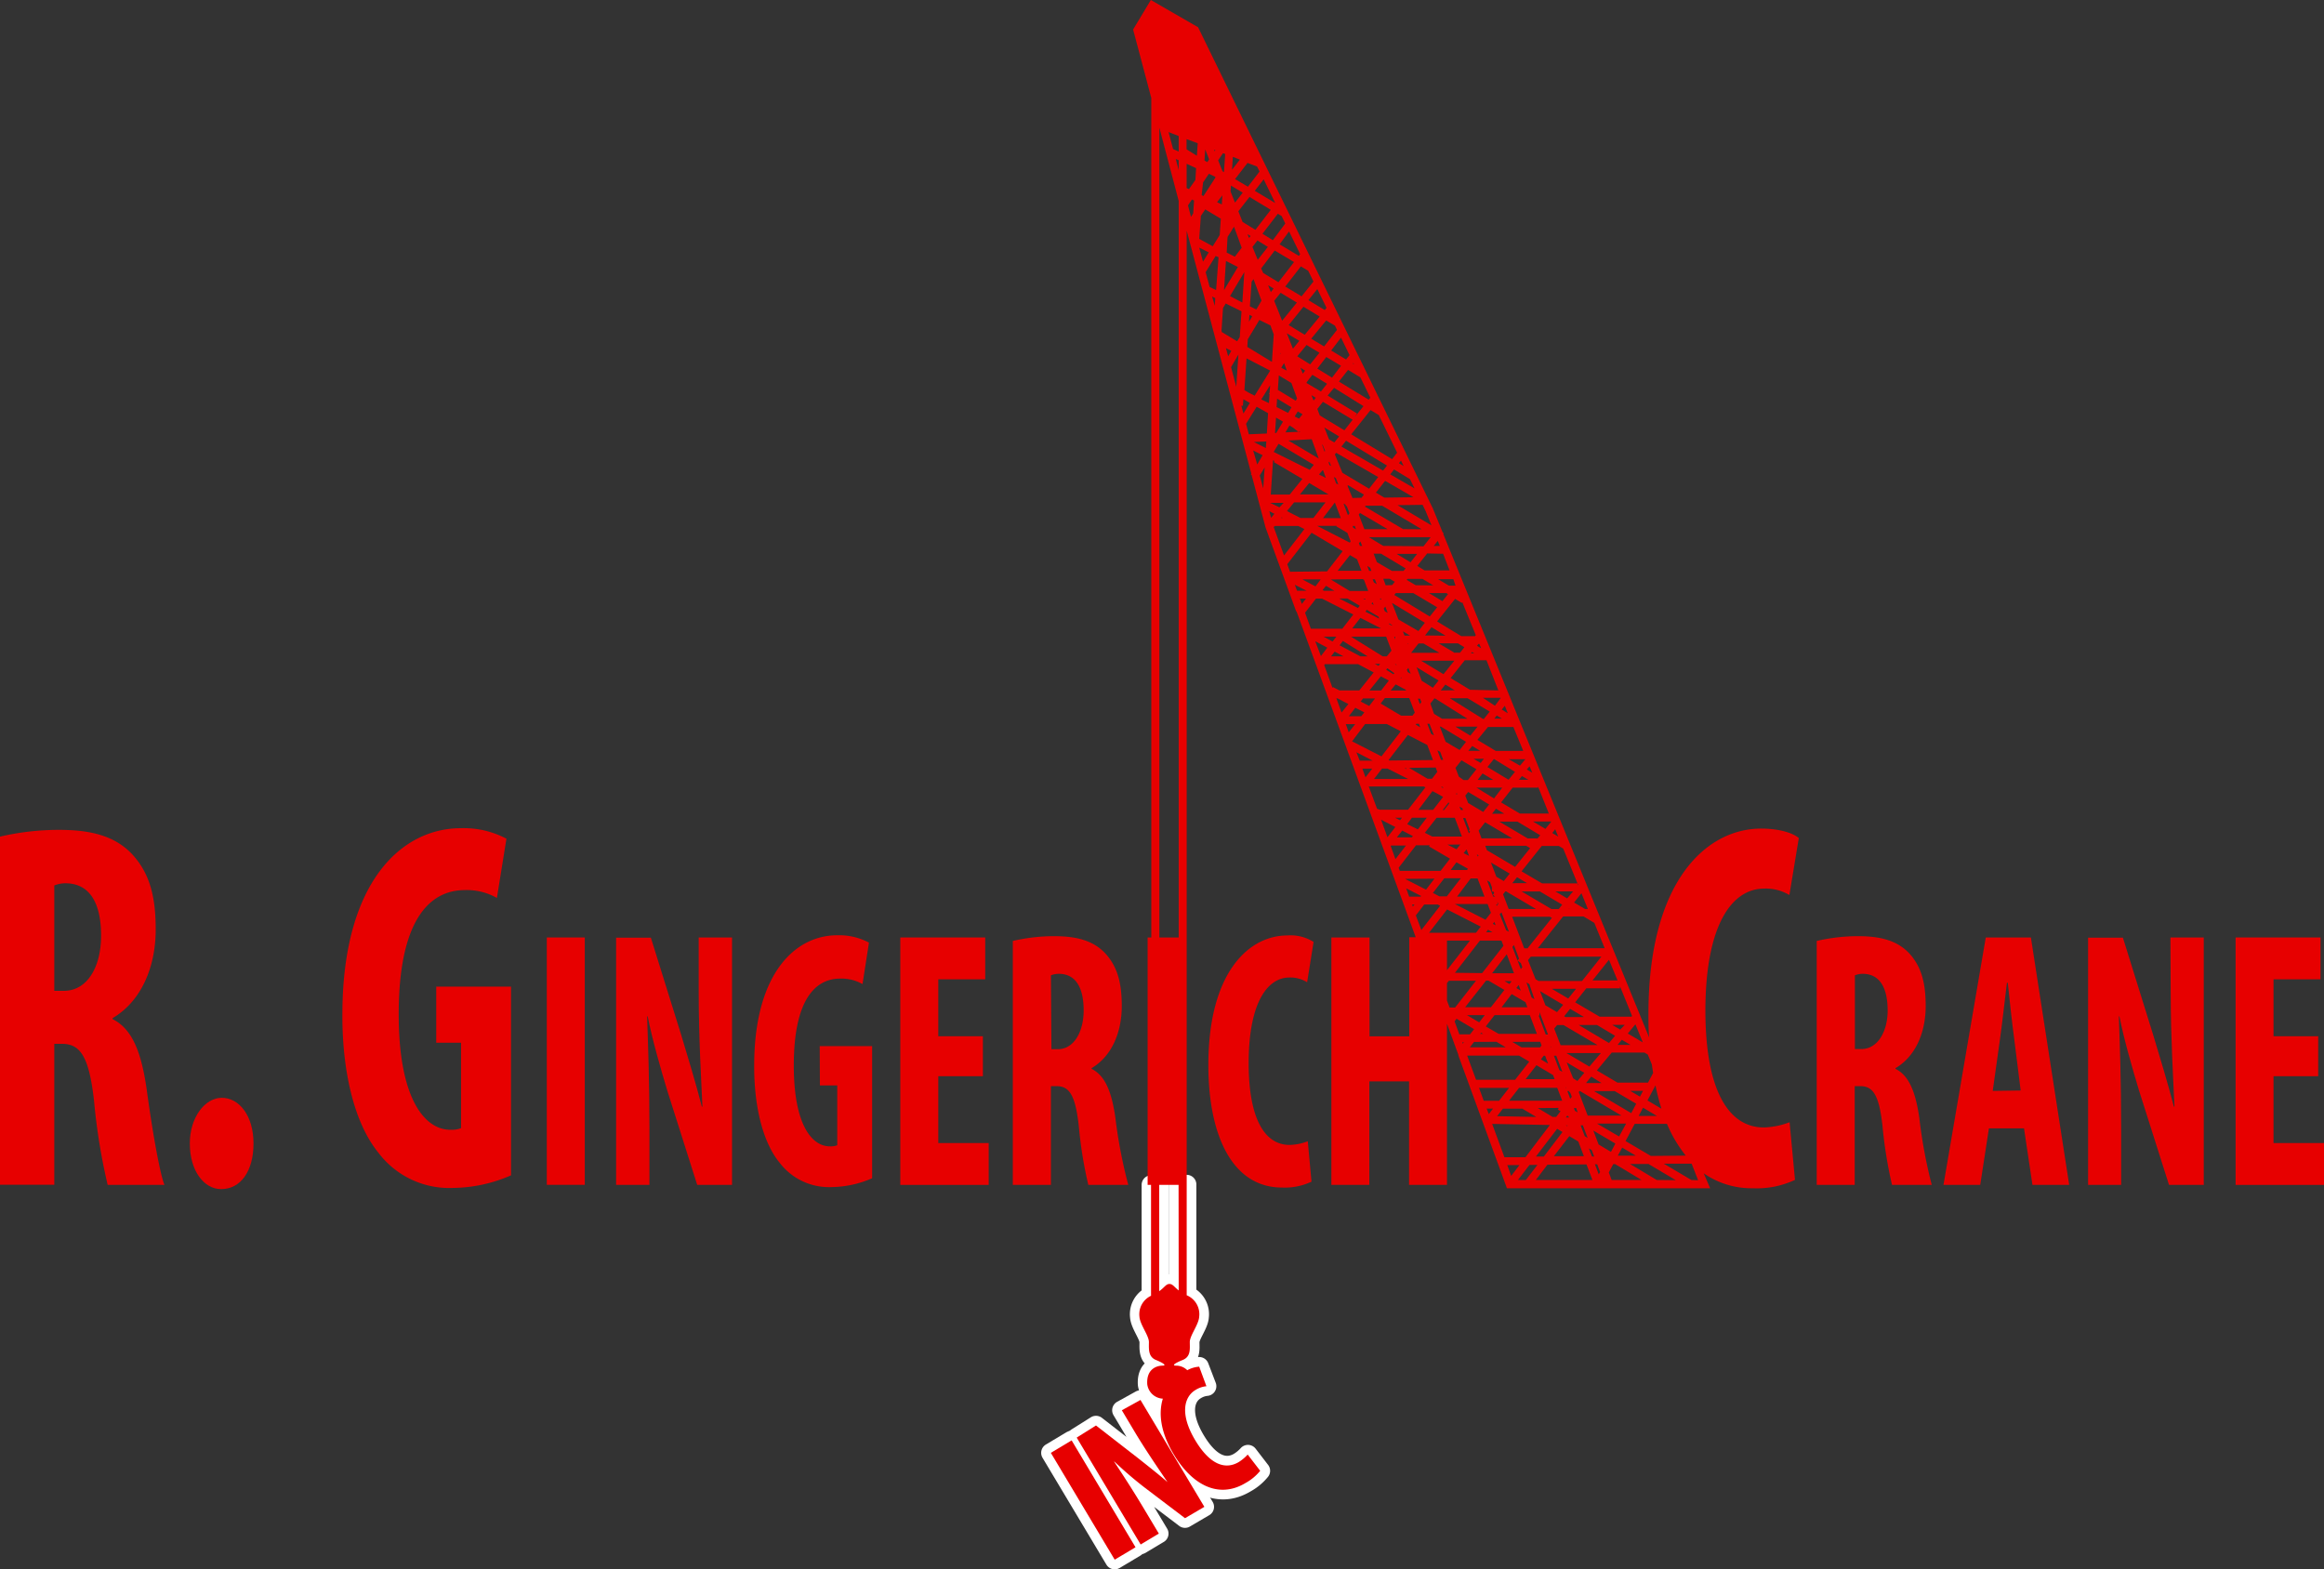 <?xml version="1.0" encoding="UTF-8"?>
<svg xmlns="http://www.w3.org/2000/svg" viewBox="0 0 360.46 243.45">
  <rect x="0" y="0" width="360.46" height="243.45" fill="#333333" stroke="none"/>
  <defs>
    <style>.gin1{fill:none;stroke:#fff;stroke-linejoin:round;stroke-width:3px;}.gin2{fill:#e70000;}</style>
  </defs>
  <rect class="gin1" x="167.67" y="223.04" width="3.76" height="19.31" transform="translate(-95.37 119.95) rotate(-30.87)"></rect>
  <path class="gin1" d="M174,218.76l2.19,3.67c1.82,3,3.76,5.79,4.9,7.48l0,0c-1.33-1.17-3.41-2.8-4.66-3.79l-6.44-5L167,223l9.92,16.58,2.82-1.69-2.22-3.71c-2-3.35-3.65-5.83-4.72-7.46l.05,0a57.73,57.73,0,0,0,4.65,4l6.3,4.78,3-1.76-9.91-16.58Z"></path>
  <path class="gin1" d="M178.57,183.8V201a3.16,3.16,0,0,0-1.8,3.23c.08,1.25,1.47,2.93,1.47,3.95s-.15,2.27,1.09,2.78,1.69.88,1,.88-2.49.37-2.35,2.86a2.56,2.56,0,0,0,2.42,2.26c-.69,2.25-.38,5.17,1.68,8.62,2.81,4.7,6.92,7,11.15,4.46a7.73,7.73,0,0,0,2.27-1.89l-1.94-2.52a6.47,6.47,0,0,1-1.4,1.17c-2,1.18-4.4.53-6.76-3.43s-1.75-6.67.07-7.76a3.88,3.88,0,0,1,1.69-.58L186,212a4.45,4.45,0,0,0-1.85.55,2.43,2.43,0,0,0-1.71-.71c-.73,0-.29-.36,1-.88s1.1-1.75,1.1-2.78,1.39-2.7,1.46-3.95a3.18,3.18,0,0,0-1.94-3.31V183.74l-1.23.06v16.37c-.72-.55-.91-1-1.44-1s-.74.52-1.58,1.12V183.8Z"></path>
  <rect class="gin2" x="167.67" y="223.04" width="3.76" height="19.31" transform="translate(-95.37 119.95) rotate(-30.87)"></rect>
  <path class="gin2" d="M174,218.76l2.19,3.67c1.82,3,3.76,5.79,4.9,7.48l0,0c-1.33-1.17-3.41-2.8-4.66-3.79l-6.44-5L167,223l9.92,16.58,2.82-1.69-2.22-3.71c-2-3.35-3.65-5.83-4.72-7.46l.05,0a57.73,57.73,0,0,0,4.65,4l6.3,4.78,3-1.76-9.91-16.58Z"></path>
  <path class="gin2" d="M17.47,158.09v-.16c4.43-2.61,6.68-7.89,6.68-13.75,0-4.72-.77-8.38-3.4-11.39-2.83-3.25-6.94-4.06-11.56-4.06A40.14,40.14,0,0,0,0,129.78v54H8.42V161.92H9.63c2.83,0,4.18,2,4.95,8.78a94,94,0,0,0,2.12,13.1h8.8c-.77-2-1.93-8.79-2.76-14.89C21.9,163.05,20.43,159.56,17.47,158.09ZM9.89,153.7H8.42V137.35a4.72,4.72,0,0,1,2-.33c3.79.17,5.26,3.5,5.26,8.14C15.67,150,13.55,153.7,9.89,153.7Z"></path>
  <path class="gin2" d="M34.39,170.29c-2.57,0-4.95,3-4.95,7.08,0,4.31,2.25,7.08,4.82,7.08h.06c3,0,5-2.77,5-7.08S37.09,170.29,34.39,170.29Z"></path>
  <path class="gin2" d="M67.66,161.75h3.85V175a4.12,4.12,0,0,1-1.67.25c-3.92,0-8-4.72-8-17.9,0-14.32,4.57-19.28,10.28-19.28a9.45,9.45,0,0,1,4.95,1.22l1.48-9.19a14.15,14.15,0,0,0-7.07-1.63c-9.19,0-18.18,8.3-18.37,28.23-.13,9.43,1.86,17.57,5.59,22.12a13.75,13.75,0,0,0,11.56,5.45,23,23,0,0,0,9-1.95V153.05H67.66Z"></path>
  <rect class="gin2" x="84.81" y="145.42" width="5.89" height="38.37"></rect>
  <path class="gin2" d="M108.37,153.9c0,7.06.4,13.73.58,17.77h-.09c-.85-3.36-2.33-8.26-3.23-11.22l-4.68-15H95.56V183.8h5.17v-8.6c0-7.74-.23-13.66-.36-17.54h.09c.67,3.48,2.07,8.31,3.05,11.56l4.63,14.58h5.4V145.42h-5.17Z"></path>
  <path class="gin2" d="M127.17,168.37h2.69v9.28a2.87,2.87,0,0,1-1.16.17c-2.75,0-5.58-3.3-5.58-12.53,0-10,3.19-13.49,7.2-13.49a6.63,6.63,0,0,1,3.46.85l1-6.43a9.85,9.85,0,0,0-4.95-1.14c-6.42,0-12.72,5.81-12.85,19.76-.09,6.6,1.3,12.29,3.91,15.48a9.63,9.63,0,0,0,8.09,3.82,16.18,16.18,0,0,0,6.29-1.37v-20.5h-8.13Z"></path>
  <polygon class="gin2" points="145.53 166.94 152.45 166.94 152.45 160.74 145.53 160.74 145.53 151.91 152.81 151.91 152.81 145.42 139.64 145.42 139.64 183.8 153.35 183.8 153.35 177.31 145.53 177.31 145.53 166.94"></polygon>
  <path class="gin2" d="M163,168.48h.86c2,0,2.92,1.37,3.46,6.15a65.85,65.85,0,0,0,1.48,9.17H175A75.35,75.35,0,0,1,173,173.38c-.59-4.1-1.62-6.55-3.69-7.58v-.11c3.1-1.82,4.68-5.52,4.68-9.62,0-3.3-.54-5.87-2.39-8-2-2.28-4.85-2.85-8.09-2.85a28.29,28.29,0,0,0-6.42.74V183.8H163Zm0-17.19a3.42,3.42,0,0,1,1.4-.23c2.65.11,3.68,2.45,3.68,5.69s-1.48,6-4,6h-1Z"></path>
  <path class="gin2" d="M200,151.63a4.92,4.92,0,0,1,2.74.74l1-6.26a6.68,6.68,0,0,0-4.09-1c-5.89,0-12.23,5.64-12.23,20.1,0,10.87,3.69,19,11.42,19a9.69,9.69,0,0,0,4.58-.91l-.58-6.27a8.27,8.27,0,0,1-2.83.57c-3.6,0-6.34-3.58-6.34-12.75C193.7,155.27,196.71,151.63,200,151.63Z"></path>
  <path class="gin2" d="M273.62,137.84a7.06,7.06,0,0,1,3.92,1L279,130c-.84-.73-2.89-1.47-5.85-1.47-8.41,0-17.47,8.05-17.47,28.72,0,1.26,0,2.49.11,3.69L235.65,111.7l0,0,0,0-11.8-28.88.07-.12-.15-.09-1.53-3.74L185.91,4.4l-.08-.17L178.5,0l-2.75,4.58,2.82,10.62V145.42H178V183.8h.53V201a3.16,3.16,0,0,0-1.8,3.23c.08,1.25,1.47,2.93,1.47,3.95s-.15,2.27,1.09,2.78,1.69.88,1,.88-2.49.37-2.35,2.86a2.56,2.56,0,0,0,2.42,2.26c-.69,2.25-.38,5.17,1.68,8.62,2.81,4.7,6.92,7,11.15,4.46a7.73,7.73,0,0,0,2.27-1.89l-1.94-2.52a6.47,6.47,0,0,1-1.4,1.17c-2,1.18-4.4.53-6.76-3.43s-1.75-6.67.07-7.76a3.88,3.88,0,0,1,1.69-.58L186,212a4.45,4.45,0,0,0-1.85.55,2.43,2.43,0,0,0-1.71-.71c-.73,0-.29-.36,1-.88s1.1-1.75,1.1-2.78,1.39-2.7,1.46-3.95a3.18,3.18,0,0,0-1.94-3.31V35.78l.49,1.85v0h0l9.53,35.85-.08.12.13.08,2.16,8.14,4.74,13,0,0,.08.06,18.47,50.5h-1v15.37h-6.16V145.42H206.5V183.8h5.89V167.74h6.16V183.8h5.88v-25l1.78,4.86v.1h0l7.37,20.15.15.41h31.52l-1-2.32a12.91,12.91,0,0,0,7.61,2.32,13.9,13.9,0,0,0,6.55-1.3l-.84-8.94a12.12,12.12,0,0,1-4,.81c-5.14,0-9.06-5.13-9.06-18.22C264.56,143,268.86,137.84,273.62,137.84Zm-12.15,41.42-5.42.05L252.13,177l1.42-2.67h5A20.59,20.59,0,0,0,261.47,179.26Zm-23.19-6-6.08-.12.91-1.17,3.1,0,0,.06Zm-4.22-2.52,1.56-2,5.91,0,.77,2Zm-4.52-24.84h3.34l.31.81-3.31,4.24-4.21-.05Zm-5.11,4.6v-4.6H228Zm-6.94-21.66,1.65.85-.16.2-2.32,0Zm-1.12-2h1.08l-.3.4Zm1.89,1,.74-1h2.3l-1.39,1.81Zm.16-7h-5.31l1.25-1.62h.85Zm-.57-1.67h.31l-.07.12Zm-2.35-1.2-.13-.07,3-3.89,3,1.55.89,2.34Zm-3.1-10.86,1.77-2.2,1.24.66-1.19,1.54Zm1.15,2.88-.06.1h0Zm-1.18-.48-1.33-.69.38-.48h1.85Zm.38,1.58h-.05v0Zm-1.14-.59-.47.6h-1.93l1-1.31Zm-4.6-9.42,1.36.73h-1.92Zm-1.74-2.32h2l-.58.75Zm2.5,1.34.52-.67,3.82,2.38H211Zm1.78-1.34H215l.82,2.16-.72.89h-.64Zm-3.14-8.87,0,0,5-.06v.07h.13l.67,1.77h-2.88Zm.55,1.75h-1.61l-.21-.11.52-.66ZM198.45,78.7,197,78h2.1Zm.51,1.64h-.26l.08-.09Zm-1.86-3.62.35-5.32.23.11-.1.17L202,74.29l-1.95,2.42Zm-8.68-29.27L188,46l.49.25-.07,1.1Zm18.63,3.06.32.66-2,2.57-2-1.2,2.32-2.83Zm-1.13,10.85,1-1.2L211.48,63l-1.3,1.63.3-.49Zm37.15,78-1.83-1.09H244Zm.39,1.65h-.13l0-.05Zm-1.16-.68-.54.68h-1.12L236,138.28h2.84Zm9,19.38-1.24-.73H252Zm1.59,2.37h-2l.66-.79Zm-2.39-1.41-.94,1.12L244.87,159h2.84Zm3.86,9.44-1.52-.9h2Zm2.64,3-2.84,0,.68-1.29Zm-3.22-1.9-.77,1.46-5.77-3.42h3.21ZM246,168l.8-1,1.6,1Zm.52-2.55-3.56-2.1,5.34,0ZM244,167.26,243,164.8l2.73,1.61-1.07,1.28Zm.7,5.29,0,0-.42-.24-.16-.43h.35Zm-1.83.79.22-.28.18.1.07.19Zm.28,1.24-.08.1-.18-.11Zm-3.45-18.64-.84-2.21,3.59,2.13L241.5,157Zm1,6.21-.21.36,0-.07.24-.31Zm-.33-4.37h0Zm-.15,3.08h0v0Zm-.57,2.9.47,1.23-1.12-.66.44-.57Zm-1-6.23h.13V157l1.32,3.48h-.35Zm3.41,4.6-1-2.57.45-.55h1l5.27,3.1Zm.26,4.13-.46-.27-.84-2.23h.3l.06,0Zm.63,2.58-.07-.17h.07Zm.15.4h.34l-.08.09.18.16.25.64-.24.31Zm-.27-11.47-.22-.13.92-1.15,2.16,1.27Zm.41-2.88-2.56-1.51,3.77,0Zm-4.62-2.73-.45-.27L237,148.94l.43-.55,10.95,0-3,3.78ZM232.09,136l-.84-2.21,2.91,1.72-.92,1.16Zm.29,4.22-.23.3-.09-.22h.2v-.41Zm-.48-1.14h-.3l-.95-2.51.45.27.3.79v.68h.26l.09.24-.2.25Zm-.12,3.92.2.53-.44-.22Zm6.45-2H234l-.87-2.28.37-.46h.08Zm-5.34.53,1.15,3-.43-.22-1-2.5Zm.81,6.5,1.12,2.94-3.39,0Zm2.18,1.36.24.64-.24.3-1.3-3.43.23-.31.8,2.11-.23.3Zm0,4.28-.69-.41.36-.46Zm-1.42-1.47-.34.44-.77-.46Zm0,2,2.15,1.26.29.79h-4Zm2.3-1.8.45.27L238,155l-.45-.27Zm.16-5.29h-.51l-1.87-4.91,5.84,0,.32.18Zm-2.36-10.11.74-.93,1.55.92Zm.44-2.53-4.38-2.59-.25-.68,6.35,0,.61.36Zm-8.73-14-.52-1.36.93-1.17,2.32,1.38L227.67,121H227Zm.65,5.17h-.35l-.2-.53.45.27Zm-.93-2.45,0,.06-.16-.09.13-.16Zm-1.77-8.13-.9-2.35h.16l3.91,2.36-1,1.27Zm1.08,2.64,0,.07,0-.07ZM214.92,90.78l-.37-1h1l.79.47-.41.51Zm.32,4.3-.45-.27-.16-.42.24-.3Zm-1.68-7.88-.5-1.31h1.15l3.8,2.28-.31.39h-1.81Zm.73,5.64-.17.21-.08-.21ZM212,94.59l1.8,1.06.12.32-2.14-1.09ZM211.7,93l-.25-.14h.36Zm-.95-13.18.19-.25,4.29,2.52-3.61,0Zm.53,4.86h-.35l-.16-.42L211,84l0,0Zm-1.51-7.43-.06-.17L209,75.37l.08-.11,2.47,1.47-.37.48Zm.54,4.86h0l-.42-.25-.1-.27h.35ZM190.4,36.75l1-1.59,1.19,3.27-1.06,1.39-1.27-.64Zm-6.35-7.59V25.41l1.47.67-.11,1.83-1,1.43Zm11.56,12.48,2.1-2.78,3,1.79-2.42,3.13-2.36-1.43Zm-.53-1.34-.82-2,.77-1,1.62,1Zm-1.35-3.38-.24-.6.48.29Zm-4.22-5.21-.74-.35.82-1.06v0Zm.11-5.14-.68-1.7.75-1.11.34.13-.19,2.82Zm-1.22-3.1-.1-.25.21.08Zm-1,.88.14.38-.29.42-.43-.26.11-1.71Zm5.33,10.08-.66-1.66,1.74-2.22,3.29,2-2.38,3.1Zm-1.18-3-.69-1.73.06-.92,1.83,1.11Zm-.33-7.1,1.09.43-1.22,1.57Zm-5.45-2.11-.13,1.94-1.6-1V21.58Zm.83,6.08.9-1.34,1,.47,0,.14-1.84,2.84-.28-.14ZM192,41.42,189.85,45l.3-4.52Zm5.54,3.34-.43.55-.42-1.07ZM198,63.14l.08-1.31,2.23,1.35-.52.87Zm1,2.27-1.06,1.76h-.18l.16-2.39Zm1.3-6,.88,2.41-.21.34-2.77-1.68.15-2.24Zm-1.74-4.44,0-.25.05.14Zm.17,2.06.43-.71.43,1.17-.76-.39ZM202,64.24l0,.05-.52.65-.67-.34.48-.78Zm-.3-7.2.73.45-.36.47Zm0,10h-.24l.08-.1ZM200,66l.46.27h0l.92.71-2,.09Zm3.45,2.13,1.09,3-4.71-2.8Zm.57-2,0,.1h0Zm-.28-4-.33-.83.67.4Zm-1.08-2.71,0-.12.89-1.16,2.28,1.39-.95,1.2Zm.55-2.9-2-1.25,1.44-1.76,2,1.21Zm-2.67-2.43-.95-2.39,1.94,1.17Zm-2.23,14.75,5.46,3.26-.63.78-5.59-2.78Zm7.75,7.86h-4.44l1.44-1.78Zm.08-8.54-.73-1.85,2.29,1.39-.74.93Zm1.06,6,.38,1-.34-.17-.36-1Zm-.74-1.87-.25-.15-.14-.39.11-.15Zm-.93-2.34-.09.1-.39-1.09.11.07Zm-.4,3,.08,0,.43,1.18-1.06-.53Zm1.91,5,.92,2.42H205.2Zm0-7.46.21-.25L213.76,74l-1.41,1.81-4.14-2.47Zm1.69,7.81v.19h.15l.43,1.13-.24.3-.69-1.82Zm3.63,10.26-.29-.76.45.26.19.49Zm.54,4.86.16.42-.34-.2Zm0-3.56h.35l.29.77h0l-.44-.28Zm3,7.09,0,.1-.44-.22,0-.15Zm.34,1.81h.16v.43Zm.31,4.28.06.15-.25-.15Zm-.29,1.38-.13.17L215,103.9l.19-.24Zm.21,1.74,1.59.85,0,.1h-2.37Zm.76-1,.08-.11h0l.07.19Zm.61-6.57-.25-.66,1.12.66Zm.6,1.23-.09.11,0-.11Zm0,3.78.36.93-.46-.29-.13-.34Zm-1.54-7.51-1-2.57L221,96.6l-1,1.29Zm3.12,3.72h.76l2.46,1.45-4.37,0v0Zm-.35,12.46h.41l.2.55-.7-.42Zm.55-3.06-.31-.83h.35l.2.53Zm-.5-5.71,3.41,2.06-.89,1.12-1.73-1.08Zm2,8.77.69,1.81-.45-.26-.58-1.55Zm.13-3.14.62-.78h.13l5,3.14-3.93,0-1.25-.76Zm1.94,12.94.06.18-.35-.18Zm-.29-4.2-.56-1.49.43.23.48,1.25Zm1.27,6.78-.79,1h-.22l.93-1.2Zm2.94-.09-.44-1.14.45-.57,3.25,1.94-.92,1.16Zm1.62,8.12-.13.18-.13-.33Zm-.44-5.24-.06.07,0-.07Zm-1.61-.55.66,1.75-.14.19.23.18-.2.26-.9-2.38Zm.19,4.87.38,1-.84-.43Zm.64,4.5h1.06l1.08,2.82H226Zm1.68-6.21-.45-1.2,1-1.3,4.2,2.48Zm7.15,0-4.39-2.6h2.81l3.53,2.11-.4.5Zm-5.52-3.82.61-.78,1.29.77Zm.31-2.38L229,122.18l4,0Zm-.11-2.87h-2.44l.77-1Zm-.91-2,1-1.25,3.27,2-1,1.22Zm-1.06-.63-1.1-.65h1.61Zm-1.91-1.88.6-.75,1.24.75Zm.31-2.36-2.31-1.4h3.44Zm-3.18-5.8,2.76,0,3.43,2.07-.9,1.13H230Zm-1.41-1.21.72-.91,1.46.88Zm.43-2.52-3.47-2.09,5.15,0Zm1.59-3.34,0-.06-2.35-1.39h3l1,.61-.68.85Zm-4.37-2.67-.08,0,1-1.28,2.17,1.32Zm.65-2.94-5.5-3.34.23-.29h2.71l3.71,2.2ZM221.64,92h2.69l.26.16-.87,1.09Zm-2.06-1.22-1.4-.83.12-.15,2.34,0,1.66,1Zm-.8-3.56-2.18-1.31h3.21Zm-4.23-2.54-2.24-1.35,9.59,0-1.11,1.41Zm3.08-2.6-5.92-3.49.11-.14,2.56,0,6.13,3.65Zm-4.22-5.67,1.43-1.82,4.4,2.54-4.53.06ZM214.52,73l-6.46-3.73.72-.91,6.35,3.86Zm-6-6.25-3.82-2.31-.38-1,.87-1.11,4.61,2.78Zm-1.92-8.17-2.28-1.4,1.39-1.8L208,56.74Zm-4.23-6.65-2.49-1.5,2.29-2.85,2.52,1.52Zm-3.51-2.18-1.23-3.09,1-1.24,2.52,1.52Zm.49-5.3,2.42-3.13,1.14.69.81,1.66-1.84,2.3Zm2.12-4.75-3-1.8,1.47-2,1.71,3.51Zm-4.05-2.44-1.61-1,2.39-3.1.59.36.56,1.15Zm-2.8-7.66L196,27.81l1.79,3.68Zm-1.06-.64-2-1.18,1.94-2.51,1.48.57.38.77ZM182.82,21.1v2.41l-.87-.39-.7-2.63Zm0,3.76v1.53l-.46-1.74Zm1.44,7,.61-.91.33.15-.13,2-.34.54Zm2,1.62.68-1,2.41,1.45-.17,2.53-1.08,1.74L186,37.05ZM189,39.9,188.62,45l-1-.49L187,42.22l1.55-2.51Zm4,2.3-.31,4.73-1.91-1Zm1.13,1.49.3-.39,1.23,3.34-.8,1.36-1-.48Zm.1,5.37-.51.85.07-1.07Zm-.89,6.53,3.67,1.9-2.41,3.89-.85-.43-.74-.43Zm.12-1.78.08-1.18,1.79-3,1.72.85.51,1.39-.28,4.27Zm7.26,24.12h4.87l-1.88,2.42h-2l-2.1-1.07Zm3.6,3.64h3l-.05.08,1.71,1,.51,1.34-.14.18-5-2.57Zm5.06,4.54,1.11.65.68,1.78-3.7,0ZM209,92.84l1.9,1.12-.27.36-2.91-1.48Zm2,3,3.21,1.64h-4.48Zm3.06,7.14h0l-.25.31-.57-.31Zm.74,5.3h3.78l.86,2.26-.36.47h-1.76l-3.18-1.88Zm7.88,10.78.25.67-.82,1.07h-.69l-2.86-1.69Zm-.5,3.66.65.33,1,.57-1.55,2H220Zm.65,4.13h2.81l1.11,2.92-4.59,0-1.16-.59Zm3.66,4.15-.57.74-1.41-.72Zm-.59,2.76,1.78,1-.15.2H225Zm.68,2.47-2.17,2.81h-1.16l-1-.53,1.76-2.27Zm4.15,4,.52,1.36-.84,1.08-4.76-2.44Zm.77,4.38h-1l.3-.39Zm-1,7.5h.36l2.48,1.45-2.09,2.68h-4Zm-.21,5.36-.86,1.12-1.89-1.12Zm-.26,2.9h-.44l.14-.18Zm2.08,1.23,1.44.86-5.57,0,.65-.84Zm.34-1.23-2-1.15,1.36-1.75h5.47l1.1,2.9Zm6.44,1.23.21.57-.23.3H236l-1.45-.86Zm2,5.17.24.63-4.5,0,1.68-2.17Zm.88,5.09-.15.25.43.26-.67.88h-.58l-2.28-1.37Zm-.25,3.24.83.5-2.89,3.8h-1.23Zm1.89,1.14,1.39.83.87,2.28-4.66,0Zm1.75-1.68h.35l.74,1.95-.45-.27Zm-.29-5.16.15-.18,6.48,3.83-5.24,0Zm2.84,4.89,4.51,0-1.09,2Zm2.84,3.1-.68,1.29-1.92-1.15-.82-2.16Zm1.06.63,2.12,1.25-2.8,0Zm6.15-6-2.23-1.32,1.24-2.33A36.53,36.53,0,0,0,257.7,172Zm-2.18-8.44.63,1.54c.06.45.13.89.2,1.32l-.8,1.5-4.72,0-3.21-1.89,2.31-2.78,5.06,0Zm-.77-1.88-2.33-1.38,1.18-1.43Zm-1.67-4.1-.09.11-4.94,0-3.79-2.23,1.72-2.17,5.23,0V153Zm-2.25-5.51H247l2.56-3.21Zm-2-5-10.37,0,3.93-4.93h3.17l1.67,1ZM246.28,141h-.43l-1.71-1,1.15-1.44Zm-1.53-3.75-.07.09v-.27Zm-2.29-5.62,2.21,5.4-5.49,0L236,135.16l3.13-3.93h2.66Zm-1.24-3,.47,1.14-.93-.55Zm-1.52-.05-1.93-1.15h2.85Zm.53-2.38h-4.5l-2.9-1.73,1.79-2.29h3.93V122Zm-4.64-5.24.46-.58,1,.58Zm1.65-2.09.43,1-.86-.51Zm-1.49-.1-1.74-1h2.58Zm.51-2.29-4.27,0-2.84-1.71,1.64-2,3.94,0Zm-4.49-5,.38-.49.8.48Zm1.63-2,.47,1.16-.94-.57Zm-1.53,0L230,108.24l2.79,0Zm.53-2.38L228,107l-3-1.82,2.19-2.76h3.37Zm-4.24-5.76.16-.2.33.2Zm1.17-1.46h.12l.28.68-.64-.39Zm-2.53-6.49,2.1,5.14,0,0-.12.15h-2.13l-3.75-2.28,2.79-3.5,1.07.64Zm-1.06-2.6,0,.06h-1l-1.68-1,2.36,0ZM223,83.9l.32.78h-.94Zm.83,2,1,2.58-3.87,0-1.14-.69,1.54-1.94Zm-2.7-6.6.9,2.2-5.27-3.14,3.89-.05Zm-1.73-3.54-3.77-2.18.59-.76,2.48,1.51Zm-2.1-4.32.41.85-.73-.44Zm-3.45-7.06,2.85,5.84-.78,1-6.34-3.85,3-3.76Zm-1.31-2.69h0l-.25.31-4.62-2.81,1.42-1.81L211,58.54Zm-2.63-5.38.09.19-.16-.1Zm-.59-1.22-.54.67-2.31-1.39,1.53-2Zm-3.85-7-2.53-1.53,1.38-1.72,1.43,2.92ZM182.82,200.17c-.72-.55-.91-1-1.44-1s-.74.52-1.58,1.12V183.8h3Zm0-54.75h-3V19.81l3,11.36Zm4.66-106.27-.89,1.44L186,38.41ZM190.15,54l.83.43-.49.84Zm1.6,6h0l-.81-3.05L192.08,55h0Zm.13-7.06-2.35-1.42,0,.05-.07-.26.23-3.52.42-.71,2.45,1.21-.27,4Zm.65,10,.25,0,.07-1,.25.13.76.43-1,1.65Zm1.84,6.94,1.47.73L195,72.05Zm1.56,5.88-.54-2,.76-1.25Zm.41-6.26-1.87-.94,1.94-.08Zm.15-2.25-2.79.12-.43-1.63h0l1.64-2.65,1.77,1Zm-.86-5.29L197,59.76l-.08,1.14-.1.16.09.06-.09,1.41Zm1.25,17.34.78.4-.51.63Zm.68,2.47.15-.18h3.66l.95.48-3.16,4.09Zm2.1,5.75,3.77-4.88,4.82,2.86-2.42,3.13-5.74.06Zm5.17,2.35-.15.24-.65.85L202,89.88Zm-4.28.07v0h0Zm.28.77,1.82.92h-1.48Zm.79,2.15h.94l-.64.83Zm.8,2.19,1.69-2.19h.95l4.84,2.46-1.7,2.21h-4.88Zm2.47,6.75L204,99.47l1.87,1-1,1.31Zm1.79,4.91-1.29-3.54.11-.14h5.16l2.4,1.28-2.23,2.79h-3.08l-1-.52Zm.6,1.62h.17l1.69.88-1.06,1.32Zm1.46,4h1.45l-1,1.27Zm1,2.63,2-2.65h3.36l2.17,1.13-3,3.89L209.72,115Zm.64,1.73,2.52,1.3-2,0Zm.93,2.54,1.53,0-1.05,1.35Zm2.28,6.23L212.3,122l8.53,0,.26.13-2.69,3.47H214Zm.62,1.69,2.21,1.14-1.22,1.58Zm1.49,4.08.05-.07,2.32,0-1.63,2.11Zm1.23,3.38,2.7-3.49,2.13,0-.11.18,3.25,1.9-1.46,1.89-6.32,0Zm5.56,1.69-1.31,1.7-3.27-1.67Zm-3.35,4.33-.12-.32h.37Zm-.57-1.54-.47-1.29,2.32,1.18-.08.11ZM219.6,142l1.3-1.69H223l.37.19-2.91,3.76Zm2.05,2.69,2.8-3.62,5.22,2.67-.74.95Zm2.78,10.52v-2.7l.3-.38,4.2,0-3.24,4.16h-.85Zm1.18,3.22.31-.4,2.72,1.61-.63.81h-1.66Zm1.27,3.47-.08-.22h.25Zm.68,1.85,8.06,0,1.57.93L235,167.49l-6.06,0Zm1.84,5,4.66,0-1.55,2h-2.38Zm1.18,3.21h1l-.66.86Zm2.76,7.55-1.9-5.17,8.95.17h0l-3.79,5Zm.44,1.22,1.89,0-1.28,1.68Zm1.66,2.31,1.79-2.34h1.23l-1.8,2.35Zm2.77,0,1.8-2.37,6.06-.05.92,2.42Zm8.7-3.66-.47-1.24.45.27.37,1Zm1.06,2.79-.59-1.56h.35l.45,1.19Zm2,.87-.44-1.17.69-1.29h.3l4.1,2.46Zm7,0-4.14-2.48,2.86,0,4.24,2.51Zm5.37,0-4.28-2.53,4.32,0,1,2.57Z"></path>
  <path class="gin2" d="M294,165.8v-.11c3.1-1.82,4.68-5.52,4.68-9.62,0-3.3-.54-5.87-2.38-8-2-2.28-4.86-2.85-8.09-2.85a28.32,28.32,0,0,0-6.43.74V183.8h5.89V168.48h.85c2,0,2.92,1.37,3.46,6.15a67.46,67.46,0,0,0,1.48,9.17h6.16a76.93,76.93,0,0,1-1.93-10.42C297.09,169.28,296.06,166.83,294,165.8Zm-5.3-3.07h-1V151.29a3.37,3.37,0,0,1,1.39-.23c2.65.11,3.69,2.45,3.69,5.69S291.25,162.73,288.69,162.73Z"></path>
  <path class="gin2" d="M308,145.42l-6.56,38.38h5.7l1.35-8.77h5.44l1.31,8.77h5.7L315,145.42Zm1.08,23.8,1.12-8c.32-2.22.76-6.21,1.08-8.77h.13c.27,2.56.68,6.38,1,8.71l1,8Z"></path>
  <path class="gin2" d="M336.68,153.9c0,7.06.41,13.73.59,17.77h-.09c-.86-3.36-2.34-8.26-3.24-11.22l-4.67-15h-5.4V183.8H329v-8.6c0-7.74-.22-13.66-.36-17.54h.09c.68,3.48,2.07,8.31,3.06,11.56l4.63,14.58h5.39V145.42h-5.17Z"></path>
  <polygon class="gin2" points="352.63 177.31 352.63 166.94 359.56 166.94 359.56 160.74 352.63 160.74 352.63 151.91 359.92 151.91 359.92 145.42 346.75 145.42 346.75 183.8 360.46 183.8 360.46 177.31 352.63 177.31"></polygon>
</svg>
